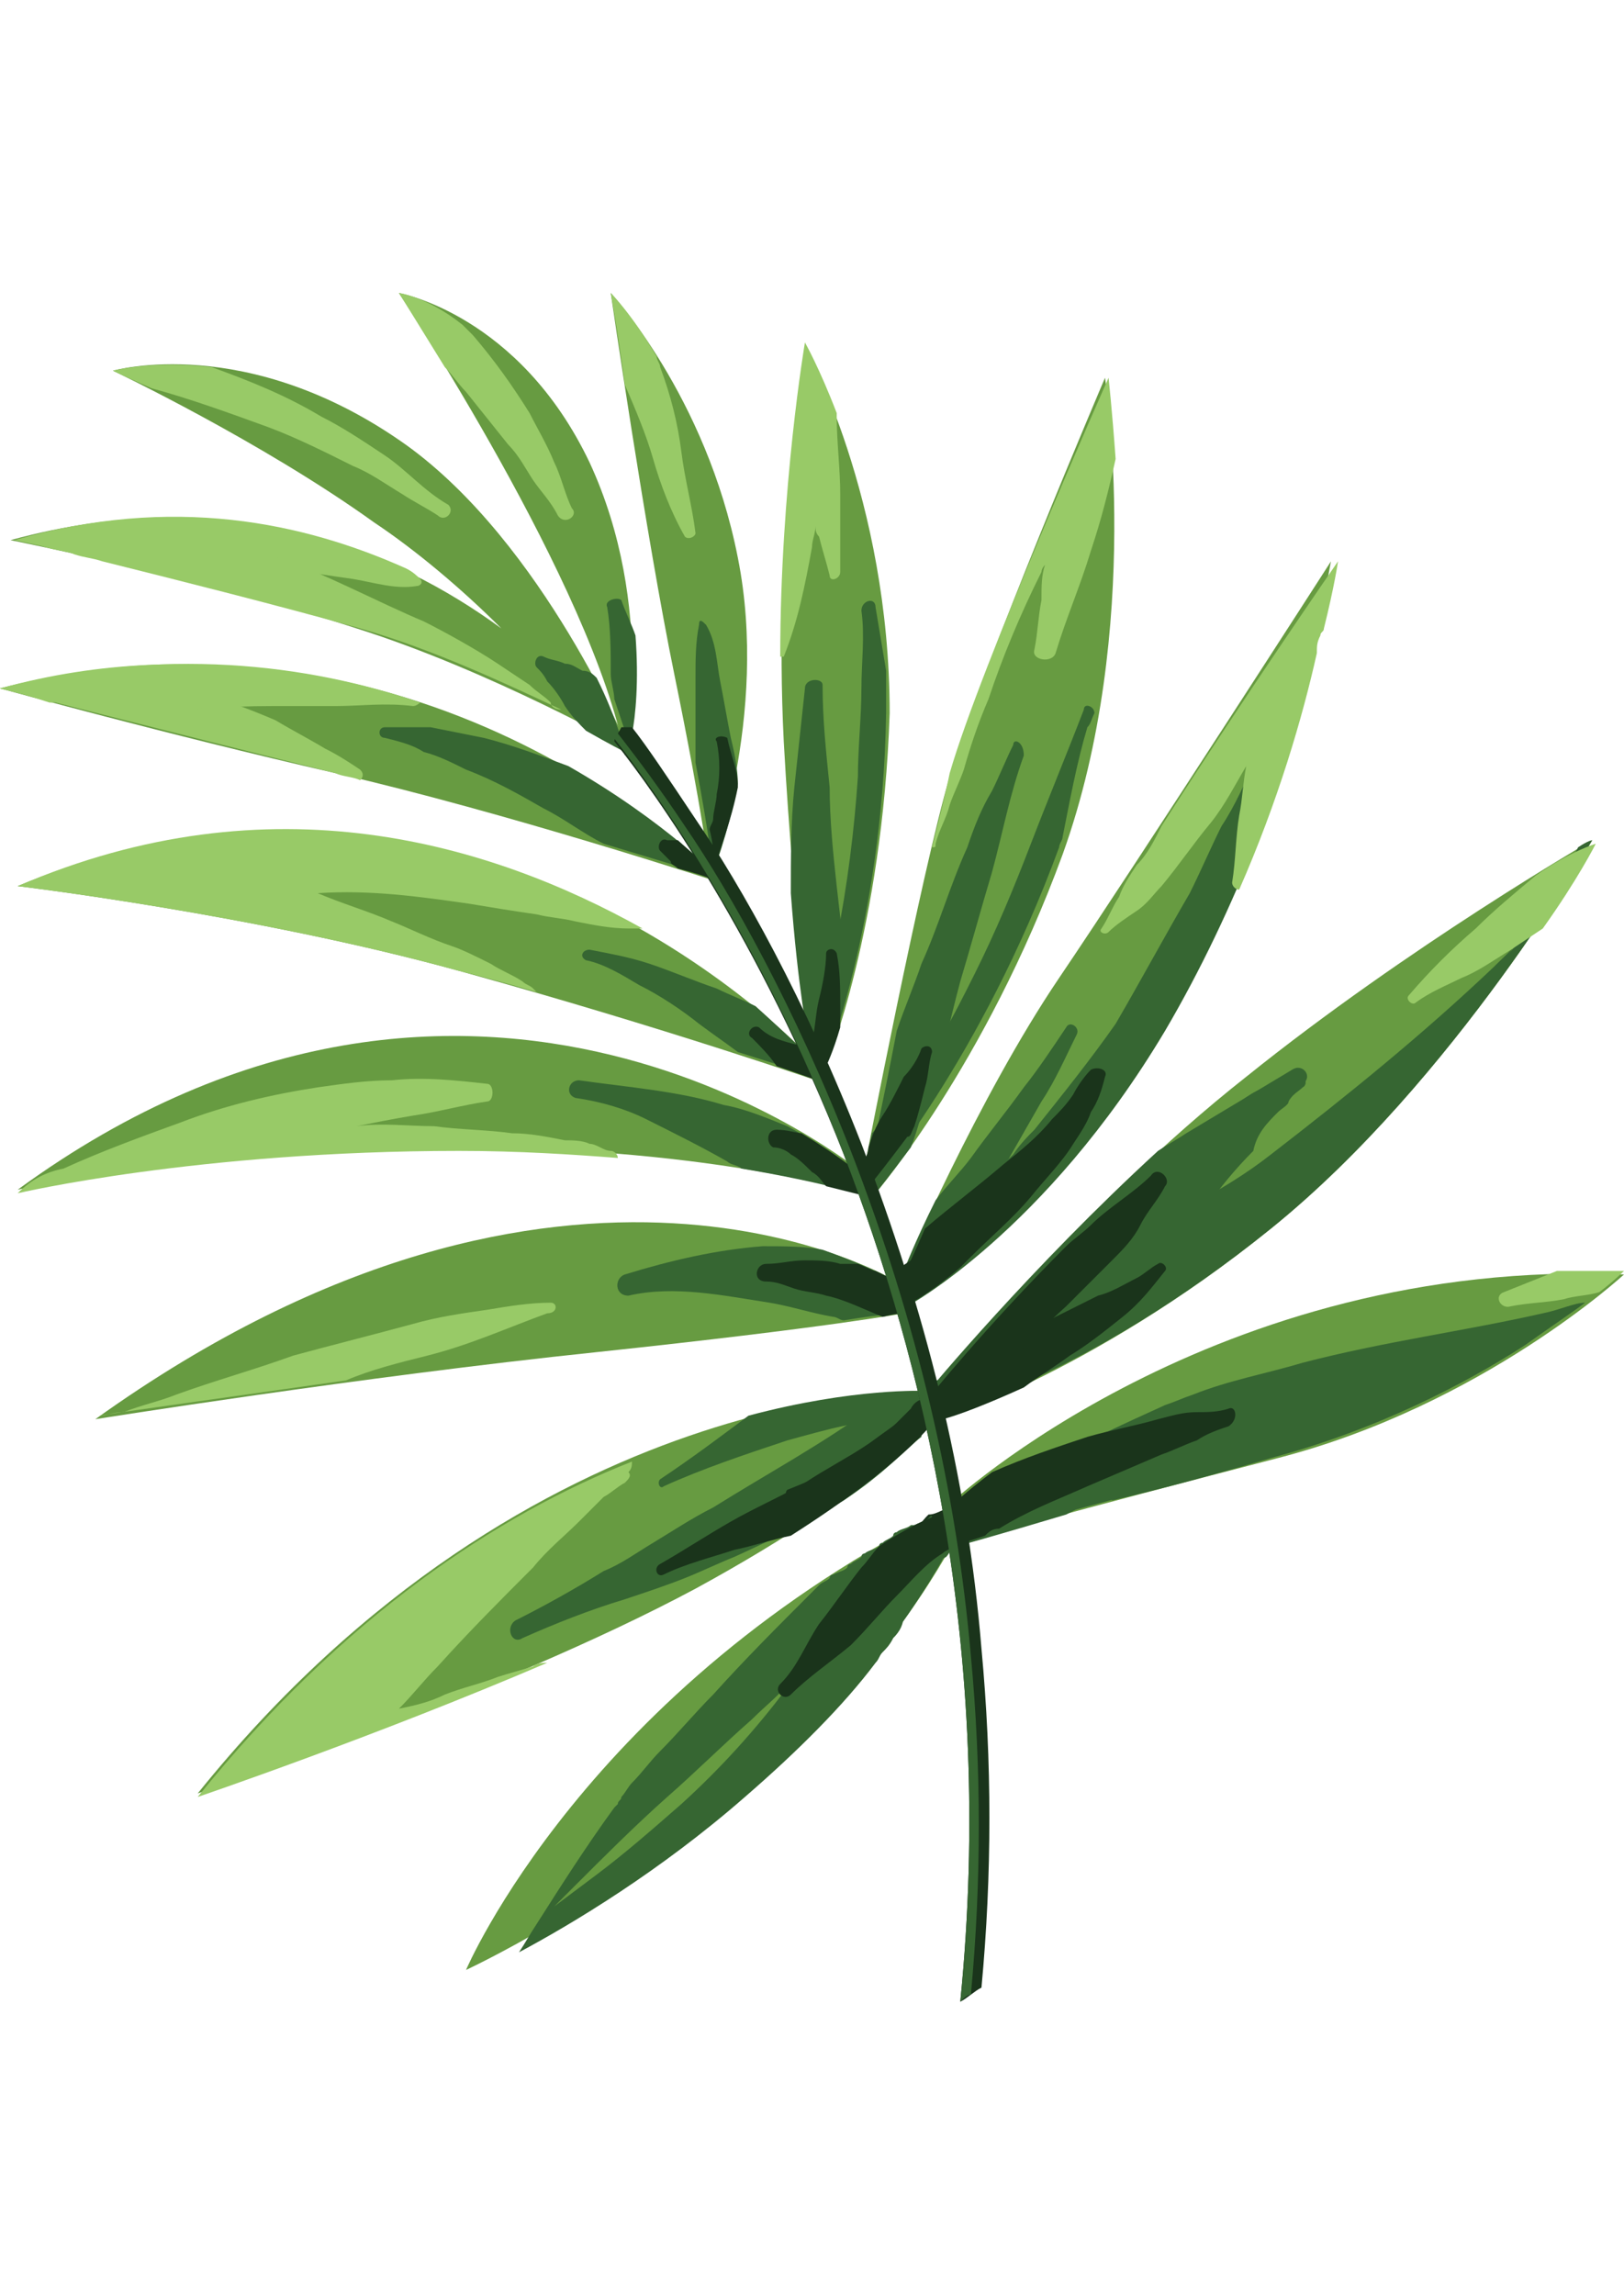 <?xml version="1.0" encoding="utf-8"?>
<!-- Generator: Adobe Illustrator 25.2.3, SVG Export Plug-In . SVG Version: 6.00 Build 0)  -->
<svg version="1.1" id="Layer_1" xmlns="http://www.w3.org/2000/svg" xmlns:xlink="http://www.w3.org/1999/xlink" x="0px" y="0px"
	 viewBox="0 0 46 65" style="enable-background:new 0 0 46 65;" xml:space="preserve">
<style type="text/css">
	.st0{fill:#679B41;}
	.st1{fill:#366632;}
	.st2{fill:#1A341B;}
	.st3{fill:#98CA67;}
</style>
<g>
	<g>
		<g>
			<path class="st0" d="M11.3,8.3c0,0,5.5,8.3,6.4,13.1c0,0,0.9-4.2-1-8.3C14.7,8.9,11.3,8.3,11.3,8.3z"/>
			<path class="st0" d="M11.5,12.6C7,9.4,3.2,10.5,3.2,10.5s4.2,2,7.4,4.3c1.2,0.8,2.5,1.9,3.6,3c-3-2.2-7.7-4.2-13.9-2.5
				c0,0,5.5,1.1,9.8,2.5c3.8,1.2,7.7,3.4,7.7,3.4S15.4,15.4,11.5,12.6z"/>
			<g>
				<path class="st0" d="M17.3,8.3c0,0,1,6.9,1.8,10.8c0.8,3.9,1,5.6,1,5.6s1.7-4.4,0.8-8.9C20,11.2,17.3,8.3,17.3,8.3z"/>
				<path class="st0" d="M20.4,25c0,0-8.1-8.6-20.4-5.5c0,0,4.7,1.3,9.5,2.4S20.4,25,20.4,25z"/>
			</g>
			<g>
				<path class="st0" d="M22.8,9.8c0,0-0.9,5.3-0.6,11.2c0.3,5.4,0.8,8.5,0.8,8.5l0.4,0.7c0,0,1.6-3.9,1.8-10
					C25.2,14.1,22.8,9.8,22.8,9.8z"/>
				<path class="st0" d="M23,30c0,0-9.5-10.3-22.5-4.9c0,0,6.7,0.8,12.5,2.4c5.8,1.6,10.4,3.2,10.4,3.2L23,30z"/>
			</g>
			<g>
				<path class="st0" d="M24.5,33c0,0,1.6-8.3,2.4-11c0.9-3.1,4.4-11.3,4.4-11.3s1.1,7.1-1.2,13.5c-2.2,6-5.3,9.6-5.3,9.6L24.5,33z"
					/>
				<path class="st0" d="M24.4,33.2c0,0-10.9-9-23.9,0.5c0,0,5.1-1.2,12.5-1.2c7.4,0,11.7,1.4,11.7,1.4L24.4,33.2z"/>
			</g>
			<g>
				<path class="st0" d="M25.6,36c0,0,2.1-4.9,4.4-8.3s7.7-11.8,7.7-11.8s-1.3,7.5-4.8,13.3c-3.5,5.8-7.3,7.8-7.3,7.8L25.6,36z"/>
				<path class="st0" d="M25.4,36.3c0,0-9.3-5.7-22.7,3.9c0,0,7.5-1.2,14.2-1.9c6.6-0.7,8.7-1.1,8.7-1.1L25.4,36.3z"/>
			</g>
			<g>
				<path class="st0" d="M26.3,39.5c0,0,4.3-5.3,9-9c4.6-3.7,9.8-6.7,9.8-6.7s-3.9,6.8-9.1,11c-5.2,4.2-9.6,5.5-9.6,5.5L26.3,39.5z"
					/>
				<path class="st0" d="M26.3,39.4c0,0-11.2-0.4-20.7,11.4c0,0,8.5-2.8,14.1-5.8c5.5-3,6.8-4.9,6.8-4.9L26.3,39.4z"/>
			</g>
			<g>
				<path class="st0" d="M26.9,42.6c0,0,7.5-7,19.1-6.5c0,0-4,3.7-9.8,5.2c-5.8,1.5-9,2.4-9,2.4L26.9,42.6z"/>
				<path class="st0" d="M13.2,55.8c0,0,3.4-8,13.7-13.1l0.2,0.8c0,0-1.8,3.7-5.9,7.1C17.1,54,13.2,55.8,13.2,55.8z"/>
			</g>
		</g>
		<path class="st1" d="M22.8,19.5c-0.1,0.9-0.2,1.9-0.3,2.8c-0.1,1-0.1,2-0.1,3c0.2,2.7,0.5,4.2,0.5,4.2l0.4,0.7
			c0,0,0.3-0.8,0.7-2.3c0-0.1,0-0.1,0-0.2c-0.1-0.9-0.2-1.7-0.3-2.6c-0.1-0.9-0.2-1.9-0.2-2.8c-0.1-1-0.2-1.9-0.2-2.9
			C23.3,19.2,22.8,19.2,22.8,19.5z"/>
		<path class="st1" d="M25.1,20.2c0-0.4,0-0.8,0-1.2c-0.1-0.6-0.2-1.2-0.3-1.8c0-0.3-0.4-0.2-0.4,0.1c0.1,0.7,0,1.5,0,2.2
			c0,0.8-0.1,1.7-0.1,2.5c-0.1,1.5-0.3,3.1-0.6,4.6c-0.1,0.7-0.3,1.3-0.4,2c-0.1,0.3-0.1,0.6-0.2,0.9l0.3,0.7
			C23.3,30.2,25,26.3,25.1,20.2z"/>
		<path class="st1" d="M28.7,21.1c-0.2,0.4-0.4,0.9-0.6,1.3c-0.3,0.5-0.5,1-0.7,1.6c-0.5,1.1-0.8,2.2-1.3,3.3
			c-0.2,0.6-0.5,1.3-0.7,1.9c-0.4,2.1-0.8,3.9-0.8,3.9l0.2,0.7c0,0,0.4-0.5,1-1.3c0.2-0.5,0.3-1,0.5-1.5c0.4-1,0.6-2.1,0.9-3.2
			c0.3-1,0.6-2.1,0.9-3.1c0.3-1.1,0.5-2.2,0.9-3.3C29,21,28.7,20.9,28.7,21.1z"/>
		<path class="st1" d="M31,20.2c0-0.2-0.3-0.3-0.3-0.1c-0.5,1.3-1,2.5-1.5,3.8c-0.5,1.3-1,2.5-1.6,3.7c-0.3,0.6-0.6,1.2-0.9,1.7
			c-0.2,0.3-0.3,0.5-0.5,0.8c-0.1,0.1-0.2,0.3-0.3,0.4c0,0.1-0.1,0.1-0.1,0.2c0,0,0,0,0,0c0,0-0.1,0.1-0.1,0.1
			c-0.3,0.4-0.6,0.9-1,1.3c-0.1,0.5-0.2,0.8-0.2,0.8l0.2,0.7c0,0,3.1-3.6,5.3-9.6c0-0.1,0.1-0.2,0.1-0.3c0.2-1,0.4-2.1,0.7-3.1
			C30.9,20.5,30.9,20.4,31,20.2z"/>
		<path class="st1" d="M28.3,33.3c0.4-0.7,0.8-1.4,1.2-2.1c0.4-0.6,0.7-1.3,1-1.9c0.1-0.2-0.2-0.4-0.3-0.2c-0.4,0.6-0.8,1.2-1.2,1.7
			c-0.5,0.7-1,1.3-1.5,2c-0.3,0.4-0.7,0.8-1,1.2c-0.6,1.2-0.9,2-0.9,2l0,1c0,0,0.1,0,0.2-0.1c0.3-0.4,0.7-0.8,1-1.3
			C27.3,34.8,27.8,34.1,28.3,33.3z"/>
		<path class="st1" d="M35.6,21.4c-0.3,0.7-0.6,1.4-1,2c-0.3,0.6-0.6,1.3-0.9,1.9c-0.7,1.2-1.4,2.5-2.1,3.7c-0.7,1-1.5,2-2.3,3
			c-0.2,0.2-0.4,0.4-0.6,0.7l0,0c0,0,0,0,0,0c-0.1,0.1-0.1,0.1-0.2,0.2c-0.1,0.1-0.2,0.2-0.4,0.4c-0.5,0.4-0.9,0.9-1.4,1.3
			c-0.2,0.2-0.4,0.3-0.6,0.5c-0.3,0.6-0.4,0.9-0.4,0.9l0,1c0,0,3.9-2.1,7.3-7.8c1-1.7,1.9-3.6,2.6-5.4c0.2-0.7,0.3-1.4,0.6-2.1
			C36.2,21.3,35.7,21.1,35.6,21.4z"/>
		<path class="st1" d="M26.4,40c0.7-0.7,1.4-1.4,2.1-2.1c0.9-0.9,1.8-1.8,2.8-2.7c1.8-1.6,3.6-3.2,5.6-4.5c0.3-0.2,0-0.6-0.3-0.4
			c-1,0.6-2,1.2-3,1.8c-0.3,0.2-0.5,0.3-0.8,0.5c-3.6,3.3-6.5,6.8-6.5,6.8L26.4,40z"/>
		<path class="st1" d="M36,34.8c5.2-4.2,9.1-11,9.1-11S45,23.8,44.7,24c-0.2,0.4-0.4,0.8-0.7,1.2c-0.4,0.6-0.6,0.9-1,1.5
			c-0.4,0.5-0.9,1-1.3,1.5c-0.2,0.2-0.4,0.5-0.7,0.7c-0.1,0.1-0.2,0.2-0.3,0.3c-0.1,0.1-0.1,0.1-0.2,0.2c0,0,0,0,0,0
			c0,0-0.1,0.1-0.1,0.1c-0.5,0.5-1,0.9-1.5,1.4c-1,0.9-2.1,1.7-3.2,2.5c-1.6,1.2-3.3,2.2-5,3.2c-0.9,0.5-1.8,1-2.6,1.6
			c-0.4,0.2-0.8,0.5-1.2,0.7c-0.1,0.1-0.2,0.2-0.4,0.2c-0.2,0.2-0.3,0.3-0.3,0.3l0.1,0.7C26.5,40.2,30.8,39,36,34.8z"/>
		<path class="st1" d="M42.3,27.4c-2,1.9-4.1,3.6-6.3,5.3c-1.4,1.1-3,1.8-4.5,2.6c-0.7,0.4-1.5,0.9-2.2,1.4
			c-0.3,0.2-0.6,0.5-0.9,0.8c-0.2,0.2-0.4,0.5-0.6,0.8c-0.2,0.2,0.1,0.6,0.3,0.4c0.3-0.3,0.7-0.5,1.1-0.7c0.3-0.2,0.7-0.4,1-0.6
			c0.6-0.4,1.2-0.7,1.8-1c1.4-0.7,2.7-1.4,4-2.2c0.8-0.5,1.5-1.1,2.2-1.6c2.2-2.3,4.1-4.8,5.2-6.6C43.3,26.5,42.8,26.9,42.3,27.4z"
			/>
		<path class="st1" d="M36.2,31.5c0.1-0.1,0.3-0.2,0.3-0.3c0.1-0.2,0.3-0.3,0.4-0.4c0.2-0.1,0-0.5-0.2-0.4c-0.2,0.1-0.3,0.1-0.5,0.2
			c-0.2,0.1-0.4,0.2-0.6,0.3c-0.4,0.2-0.7,0.5-1,0.8c-0.5,0.5-1,1-1.5,1.6c-0.1,0-0.2,0-0.2,0c-0.1,0-0.1,0-0.2,0
			c-0.2,0-0.4,0.2-0.5,0.3c-0.3,0.2-0.6,0.5-0.9,0.8c-0.2,0.2-0.5,0.4-0.7,0.7c-0.4,0.4-0.8,0.9-1,1.5c0,0,0,0.1,0,0.1
			c-0.1,0.2,0,0.4,0.1,0.6c0.1,0.1,0.2,0.2,0.4,0.3c0.2,0,0.3,0,0.5,0c0.1,0,0.2-0.1,0.3-0.2c1.3-0.7,2.3-1.9,3.2-3.1
			c0.4-0.6,0.9-1.2,1.4-1.7C35.6,32.1,35.9,31.8,36.2,31.5z"/>
		<path class="st1" d="M19.8,17.7c-0.1,0.5-0.1,1-0.1,1.5c0,0.6,0,1.1,0,1.7c0,0.2,0,0.4,0,0.7c0.4,2.1,0.5,3.1,0.5,3.1
			s0.4-1,0.7-2.5c0-0.4-0.1-0.9-0.2-1.3c-0.1-0.5-0.2-1.1-0.3-1.6c-0.1-0.5-0.1-1.1-0.4-1.6C19.9,17.6,19.8,17.5,19.8,17.7z"/>
		<path class="st1" d="M16.1,21.7c-0.8-0.3-1.6-0.6-2.4-0.8c-0.5-0.1-1-0.2-1.5-0.3c-0.4,0-0.9,0-1.3,0c-0.2,0-0.2,0.3,0,0.3
			c0.4,0.1,0.8,0.2,1.1,0.4c0.4,0.1,0.8,0.3,1.2,0.5c0.8,0.3,1.5,0.7,2.2,1.1c0.6,0.3,1.1,0.7,1.7,1c2,0.6,3.3,1,3.3,1
			S18.9,23.3,16.1,21.7z"/>
		<path class="st1" d="M18.4,27.3c-0.6-0.2-1.2-0.3-1.7-0.4c-0.2,0-0.3,0.2-0.1,0.3c0.5,0.1,1,0.4,1.5,0.7c0.6,0.3,1.2,0.7,1.7,1.1
			c0.4,0.3,0.7,0.5,1.1,0.8c1.6,0.5,2.5,0.8,2.5,0.8L23,30c0,0-0.6-0.6-1.6-1.5c-0.4-0.2-0.7-0.3-1.1-0.5
			C19.7,27.8,19,27.5,18.4,27.3z"/>
		<path class="st1" d="M20.5,31.3c-1.3-0.4-2.7-0.5-4.1-0.7c-0.3,0-0.4,0.4-0.1,0.5c0.7,0.1,1.4,0.3,2,0.6c0.8,0.4,1.6,0.8,2.3,1.2
			c0.1,0.1,0.3,0.1,0.4,0.2c2.4,0.4,3.6,0.8,3.6,0.8l-0.3-0.7c0,0-0.7-0.6-2-1.3C21.8,31.7,21.1,31.4,20.5,31.3z"/>
		<path class="st1" d="M21.6,35.3c-1.3,0.1-2.6,0.4-3.9,0.8c-0.3,0.1-0.3,0.6,0.1,0.6c1.3-0.3,2.7,0,4,0.2c0.6,0.1,1.2,0.3,1.8,0.4
			c0.1,0,0.2,0.1,0.3,0.1c1.2-0.2,1.7-0.2,1.7-0.2l-0.2-0.9c0,0-0.7-0.4-2.1-0.9C22.8,35.3,22.2,35.3,21.6,35.3z"/>
		<path class="st1" d="M18.7,41.9c-0.1,0.1,0,0.3,0.1,0.2c1.1-0.5,2.3-0.9,3.5-1.3c1.1-0.3,2.1-0.6,3.2-0.6c0.4,0,0.7-0.4,0.7-0.8
			l0,0c0,0-2-0.1-5,0.7C20.4,40.7,19.6,41.3,18.7,41.9z"/>
		<path class="st1" d="M24.8,39.8c-1.5,1.1-3,1.9-4.6,2.9c-0.6,0.3-1.2,0.7-1.7,1c-0.5,0.3-0.9,0.6-1.4,0.8c-0.8,0.5-1.7,1-2.5,1.4
			c-0.3,0.2-0.1,0.7,0.2,0.5c0.9-0.4,1.9-0.8,2.9-1.1c0.6-0.2,1.2-0.4,1.7-0.6c0.5-0.2,0.9-0.4,1.4-0.6c1.1-0.5,2.1-1,3.1-1.6
			c1.2-0.8,1.8-1.5,2.2-1.8c0-0.2,0-0.4-0.1-0.5C25.7,39.7,25.1,39.5,24.8,39.8z"/>
		<path class="st1" d="M24,45.9c-0.4,0.5-0.8,1-1.2,1.6c-0.4,0.5-0.6,1.1-1,1.7c-0.1,0.2,0.1,0.4,0.3,0.2c0.2-0.2,0.4-0.4,0.6-0.5
			c0.3-0.2,0.6-0.5,0.9-0.7c0.4-0.4,0.7-0.7,1.1-1.1c1.6-2,2.3-3.5,2.3-3.5l-0.2-0.8c-0.3,0.1-0.6,0.3-0.9,0.4
			C25.4,44.1,24.7,45,24,45.9z"/>
		<path class="st1" d="M34.8,41.4c-0.1,0-0.2,0-0.4,0c-0.2,0-0.5,0-0.7,0c-0.5,0-1,0.1-1.6,0.2c-0.7,0.1-1.5,0.3-2.2,0.5
			c-0.6,0.1-1.1,0.2-1.7,0.3c-0.3,0-0.5,0.1-0.8,0.1c-0.3,0.3-0.5,0.4-0.5,0.4l0.2,0.8c0,0,2.7-0.8,7.8-2.1
			C35,41.5,34.9,41.4,34.8,41.4z"/>
		<path class="st1" d="M43.7,37.2c-2.2,0.5-4.5,0.8-6.8,1.4c-1,0.3-2.1,0.5-3.1,0.9c-0.3,0.1-0.5,0.2-0.8,0.3
			c-1.1,0.5-2.2,1-3.3,1.6c-0.5,0.3-1.1,0.5-1.6,0.8c0,0,0,0-0.1,0c0,0,0,0-0.1,0.1c0,0,0,0-0.1,0.1c-0.1,0.1-0.2,0.3-0.2,0.4
			c-0.1,0.2-0.3,0.3-0.5,0.4c0,0-0.1,0.1-0.1,0.1l0.1,0.5c0,0,1.1-0.3,3.1-0.9c0,0,0,0,0,0c0.4-0.2,0.7-0.4,1.1-0.6
			c0,0,0.1,0.1,0.1,0.1c0,0,0.1,0.1,0.1,0.1c1.3-0.3,2.8-0.7,4.5-1.2c3-0.8,5.5-2.1,7.2-3.2l0,0c0,0,0,0,0,0
			c0.7-0.5,1.3-0.9,1.7-1.2C44.6,36.9,44.2,37.1,43.7,37.2z"/>
		<path class="st1" d="M16.9,19.2c-0.1-0.1-0.2-0.2-0.4-0.2c-0.2-0.1-0.3-0.2-0.5-0.2c-0.2-0.1-0.4-0.1-0.6-0.2
			c-0.2-0.1-0.3,0.2-0.2,0.3c0.1,0.1,0.2,0.2,0.3,0.4c0.2,0.2,0.4,0.5,0.5,0.7c0.2,0.3,0.4,0.5,0.6,0.7c0,0,0,0,0,0
			c0.7,0.4,1.1,0.6,1.1,0.6S17.5,20.4,16.9,19.2z"/>
		<path class="st1" d="M17.2,17.2c0.1,0.6,0.1,1.3,0.1,1.9c0,0.2,0.1,0.5,0.1,0.7c0.1,0.3,0.2,0.6,0.3,0.9c0,0,0.1,0,0.1,0.1
			c0,0,0,0,0.1,0c0.1-0.5,0.2-1.5,0.1-2.8c-0.1-0.3-0.3-0.7-0.4-1C17.5,16.9,17.1,17,17.2,17.2z"/>
		<path class="st2" d="M20.3,21c0.1,0.5,0.1,1,0,1.5c0,0.2-0.1,0.5-0.1,0.7c0,0.1-0.1,0.2-0.1,0.3c0.1,0.4,0.1,0.6,0.1,0.8
			c0,0,0.1,0,0.1,0.1c0.1-0.4,0.4-1.1,0.6-2.1c0-0.5-0.2-0.9-0.3-1.4C20.4,20.8,20.2,20.9,20.3,21z"/>
		<path class="st2" d="M23.4,27c0,0.4-0.1,0.9-0.2,1.3c-0.1,0.4-0.1,0.8-0.2,1.2c0,0,0,0,0,0l0.4,0.7c0,0,0.2-0.4,0.4-1.1
			c0-0.2,0-0.4,0-0.6c0-0.5,0-1-0.1-1.5C23.6,26.8,23.4,26.9,23.4,27z"/>
		<path class="st2" d="M25.9,31.9c0.1-0.3,0.2-0.7,0.3-1.1c0.1-0.3,0.1-0.7,0.2-1c0-0.2-0.2-0.2-0.3-0.1c-0.1,0.3-0.3,0.6-0.5,0.8
			c-0.2,0.4-0.4,0.8-0.6,1.1c-0.2,0.3-0.3,0.6-0.4,0.9c0,0.2-0.1,0.3-0.1,0.3l0.2,0.7c0,0,0.4-0.5,1-1.3
			C25.8,32.2,25.8,32.1,25.9,31.9z"/>
		<path class="st2" d="M27.7,35.1c0.1-0.2,0.2-0.5,0.3-0.7c0.1-0.2-0.2-0.3-0.3-0.2c-0.2,0.2-0.4,0.4-0.6,0.6
			c-0.2,0.2-0.4,0.4-0.7,0.5c-0.3,0.2-0.6,0.4-0.9,0.6l0,0.9c0,0,0.7-0.4,1.8-1.2C27.5,35.5,27.6,35.3,27.7,35.1z"/>
		<path class="st2" d="M32.8,35.8c-0.2,0.1-0.4,0.3-0.6,0.4c-0.4,0.2-0.7,0.4-1.1,0.5c-0.6,0.3-1.2,0.6-1.8,0.9
			c-0.9,0.5-1.8,1-2.6,1.7c-0.2,0.2-0.2,0.7,0,0.9c0.4-0.1,1.2-0.4,2.3-0.9c0.4-0.3,0.9-0.6,1.3-0.9c0.5-0.3,1-0.7,1.5-1.1
			c0.5-0.4,0.8-0.8,1.2-1.3C33.1,35.9,32.9,35.7,32.8,35.8z"/>
		<path class="st2" d="M26.9,42.7C26.9,42.7,26.8,42.7,26.9,42.7c-0.3,0.1-0.4,0.2-0.6,0.2c-0.1,0.1-0.2,0.2-0.3,0.4
			c-0.1,0.1-0.2,0.3-0.3,0.5c-0.1,0.1-0.1,0.3-0.2,0.4c-0.1,0.1,0.1,0.3,0.2,0.2c0.2-0.3,0.6-0.5,0.9-0.6c0.2-0.1,0.3-0.2,0.5-0.4
			L26.9,42.7z"/>
		<path class="st2" d="M26.3,39.6c-0.2,0.1-0.4,0.4-0.6,0.5c-0.4,0.3-0.7,0.5-1.1,0.8c-0.3,0.2-0.6,0.4-0.9,0.6
			c-0.4,0.3-0.9,0.5-1.4,0.7c-0.1,0.1,0,0.3,0.1,0.2c0.4-0.1,0.8-0.2,1.3-0.3c0.4-0.1,0.9-0.3,1.3-0.5c0,0,0.1,0,0.1-0.1
			c1.1-0.9,1.4-1.4,1.4-1.4L26.3,39.6z"/>
		<path class="st2" d="M25.4,36.3c0,0-0.2-0.1-0.6-0.3c-0.1,0-0.2,0-0.3,0c-0.2,0-0.4,0-0.7,0c-0.3,0-0.6,0.1-0.9,0.1
			c-0.2,0-0.2,0.4,0.1,0.4c0.2,0,0.4,0.1,0.6,0.1c0.3,0,0.5,0.1,0.8,0.2c0.3,0.1,0.6,0.2,0.9,0.3c0.1,0,0.2,0.1,0.3,0.1
			c0,0,0.1,0,0.1,0L25.4,36.3z"/>
		<path class="st2" d="M22,32c-0.3,0-0.3,0.4-0.1,0.5c0.2,0,0.4,0.1,0.5,0.2c0.2,0.1,0.4,0.3,0.6,0.5c0.2,0.1,0.3,0.3,0.4,0.4
			c0.8,0.2,1.2,0.3,1.2,0.3l-0.3-0.7c0,0-0.6-0.5-1.6-1.1C22.6,32.1,22.3,32,22,32z"/>
		<path class="st2" d="M21.5,29.1c-0.2-0.1-0.4,0.2-0.2,0.3c0.2,0.2,0.5,0.5,0.7,0.8c0.9,0.3,1.4,0.5,1.4,0.5L23,30
			c0,0-0.1-0.1-0.3-0.3c0,0-0.1,0-0.1-0.1C22.2,29.5,21.8,29.4,21.5,29.1z"/>
		<path class="st2" d="M19.2,23.8c-0.1,0-0.2,0-0.3,0c-0.2-0.1-0.3,0.2-0.2,0.3c0.1,0.1,0.2,0.2,0.3,0.3c0,0.1,0.1,0.1,0.2,0.2
			c0.8,0.2,1.2,0.4,1.2,0.4S20,24.5,19.2,23.8z"/>
		<g>
			<path class="st2" d="M17.4,21c1.2,1.5,4.1,5.6,6.5,11.7c2.2,5.7,4.3,14,3.3,24c0.2-0.1,0.4-0.3,0.6-0.4c0.3-3.2,0.3-6.4,0-9.6
				c-0.4-4.9-1.6-9.6-3.4-14.3c-1.6-4.1-3.4-7.3-4.7-9.2c-0.8-1.2-1.4-2.1-1.8-2.6c-0.1,0-0.2,0-0.3,0C17.5,20.8,17.4,20.9,17.4,21z
				"/>
		</g>
		<path class="st3" d="M15.6,36.9c-0.6,0-1.2,0.1-1.8,0.2c-0.7,0.1-1.4,0.2-2.1,0.4c-1.1,0.3-2.3,0.6-3.4,0.9
			c-1.1,0.4-2.2,0.7-3.3,1.1c-0.5,0.2-1,0.3-1.5,0.5C3.2,40,3,40.1,2.8,40.1c0.6-0.1,3.5-0.5,7-1c0.7-0.3,1.5-0.5,2.3-0.7
			c1.2-0.3,2.3-0.8,3.4-1.2C15.8,37.2,15.8,36.9,15.6,36.9z"/>
		<g>
			<path class="st3" d="M10.9,12.9c-0.6-0.4-1.2-0.8-1.8-1.1c-1-0.6-2-1-3.1-1.4c-1.7-0.2-2.8,0.1-2.8,0.1s0.4,0.2,1.1,0.5
				c1.1,0.3,2.2,0.7,3.3,1.1c0.8,0.3,1.6,0.7,2.4,1.1c0.5,0.2,0.9,0.5,1.4,0.8c0.3,0.2,0.7,0.4,1,0.6c0.2,0.2,0.5-0.1,0.3-0.3
				C12,13.9,11.5,13.3,10.9,12.9z"/>
			<path class="st3" d="M11.3,8.3c0,0,0.5,0.8,1.3,2.1c0.2,0.2,0.4,0.5,0.6,0.7c0.4,0.5,0.8,1,1.2,1.5c0.3,0.3,0.5,0.7,0.7,1
				c0.2,0.3,0.5,0.6,0.7,1c0.2,0.3,0.6,0,0.4-0.2c-0.2-0.4-0.3-0.9-0.5-1.3c-0.2-0.5-0.5-1-0.7-1.4c-0.5-0.8-1-1.5-1.6-2.2
				c-0.1-0.1-0.2-0.2-0.3-0.3C12.1,8.4,11.3,8.3,11.3,8.3z"/>
			<path class="st3" d="M17.3,8.3c0,0,0.2,1.1,0.4,2.6c0.3,0.7,0.6,1.4,0.8,2.1c0.2,0.7,0.5,1.5,0.9,2.2c0.1,0.1,0.3,0,0.3-0.1
				c-0.1-0.8-0.3-1.5-0.4-2.3c-0.1-0.8-0.3-1.6-0.6-2.4c0-0.1-0.1-0.2-0.1-0.3C17.9,8.9,17.3,8.3,17.3,8.3z"/>
			<path class="st3" d="M22.1,18.6c0,0,0.1,0,0.1,0c0.4-1,0.6-2,0.8-3.1c0-0.2,0.1-0.4,0.1-0.6c0,0.1,0,0.2,0.1,0.3
				c0.1,0.4,0.2,0.7,0.3,1.1c0,0.2,0.3,0.1,0.3-0.1c0-0.3,0-0.7,0-1c0-0.4,0-0.8,0-1.2c0-0.7-0.1-1.5-0.1-2.2c0,0,0-0.1,0-0.1
				c-0.5-1.3-0.9-2-0.9-2S22.1,13.8,22.1,18.6z"/>
			<path class="st3" d="M26.9,21.9c-0.1,0.5-0.3,1.3-0.5,2.1c0.1,0,0.1,0,0.1-0.1c0.1-0.4,0.3-0.7,0.4-1.1c0.1-0.3,0.3-0.7,0.4-1
				c0.2-0.7,0.4-1.3,0.7-2c0.4-1.2,0.9-2.4,1.5-3.6c0-0.1,0.1-0.2,0.1-0.2c-0.1,0.3-0.1,0.6-0.1,1c-0.1,0.5-0.1,0.9-0.2,1.4
				c-0.1,0.3,0.5,0.4,0.6,0.1c0.3-1,0.7-1.9,1-2.9c0.3-0.9,0.5-1.7,0.7-2.6c-0.1-1.4-0.2-2.3-0.2-2.3S27.8,18.8,26.9,21.9z"/>
			<path class="st3" d="M44.1,36c-0.5,0.2-1,0.4-1.5,0.6c-0.3,0.1-0.1,0.5,0.2,0.4c0.5-0.1,1-0.1,1.5-0.2c0.3-0.1,0.7-0.1,1-0.2
				C45.7,36.3,46,36,46,36C45.3,36,44.7,36,44.1,36z"/>
			<path class="st3" d="M43.5,24.8c-0.6,0.5-1.2,1-1.7,1.5c-0.7,0.6-1.3,1.2-1.9,1.9c-0.1,0.1,0.1,0.3,0.2,0.2
				c0.4-0.3,0.9-0.5,1.3-0.7c0.5-0.2,0.9-0.5,1.4-0.8c0.3-0.2,0.6-0.4,0.9-0.6c1-1.4,1.5-2.4,1.5-2.4S44.5,24.1,43.5,24.8z"/>
			<path class="st3" d="M32.9,23.4c-0.2,0.4-0.4,0.8-0.7,1.1c-0.2,0.3-0.4,0.6-0.5,0.9c-0.2,0.3-0.3,0.6-0.5,0.9
				c-0.1,0.1,0.1,0.2,0.2,0.1c0.2-0.2,0.5-0.4,0.8-0.6c0.3-0.2,0.5-0.5,0.7-0.7c0.5-0.6,0.9-1.2,1.4-1.8c0.4-0.5,0.7-1.1,1-1.6
				c-0.1,0.5-0.1,0.9-0.2,1.4c-0.1,0.6-0.1,1.3-0.2,1.9c0,0.1,0.1,0.2,0.2,0.2c1.1-2.5,1.8-4.9,2.2-6.7c0-0.2,0-0.3,0.1-0.5
				c0-0.1,0.1-0.1,0.1-0.2c0.3-1.2,0.4-1.9,0.4-1.9S35.2,19.8,32.9,23.4z"/>
		</g>
		<path class="st3" d="M0.5,25.1c0,0,6.7,0.8,12.5,2.4c0.8,0.2,1.5,0.4,2.2,0.6c0,0-0.1-0.1-0.1-0.1c-0.1-0.1-0.2-0.1-0.3-0.2
			c-0.3-0.2-0.6-0.3-0.9-0.5c-0.4-0.2-0.8-0.4-1.1-0.5c-0.6-0.2-1.2-0.5-1.7-0.7c-0.7-0.3-1.4-0.5-2.1-0.8c0,0,0,0,0,0
			c1.5-0.1,2.9,0.1,4.3,0.3c0.6,0.1,1.2,0.2,1.9,0.3c0.4,0.1,0.7,0.1,1.1,0.2c0.5,0.1,1,0.2,1.5,0.2c0.1,0,0.3,0,0.4,0
			C13.9,23.9,7.7,22,0.5,25.1z"/>
		<path class="st3" d="M9.5,21.9C9.7,22,10,22,10.2,22.1c0.1-0.1,0.1-0.2,0-0.3c-0.3-0.2-0.6-0.4-1-0.6c-0.5-0.3-0.9-0.5-1.4-0.8
			c-0.7-0.3-1.5-0.6-2.2-0.8c-1-0.3-2-0.5-3-0.6c-0.8,0.1-1.7,0.3-2.6,0.5C0,19.5,4.7,20.7,9.5,21.9z"/>
		<path class="st3" d="M0,19.5c0,0,1.3,0.3,3.2,0.8c0.2,0,0.5-0.1,0.7-0.1C5.2,20.1,6.4,20,7.7,20c0.6,0,1.2,0,1.8,0
			c0.7,0,1.4-0.1,2.2,0c0.1,0,0.2-0.1,0.2-0.1C8.7,18.8,4.6,18.3,0,19.5z"/>
		<path class="st3" d="M0,19.5c0,0,0.5,0.1,1.4,0.4c0,0,0.1,0,0.1,0c0.7-0.1,1.4-0.3,2.1-0.4c0.6-0.1,1.2-0.2,1.7-0.3
			c0.3,0,0.6-0.1,1-0.1c0.2,0,0.4,0,0.6,0c0.2,0,0.5,0,0.7,0c0.1,0,0.2,0,0.3-0.1C5.5,18.7,2.9,18.7,0,19.5z"/>
		<path class="st3" d="M10,16.4c0.6,0.1,1.2,0.3,1.8,0.2c0.1,0,0.2-0.1,0.1-0.2c-0.1-0.1-0.2-0.2-0.4-0.3C8.6,14.8,4.9,14,0.4,15.3
			c0,0,1,0.2,2.6,0.6c0.7,0,1.3,0,2,0c0.4,0,0.9,0,1.3,0c0.6,0,1.2,0.1,1.8,0.2C8.6,16.2,9.3,16.3,10,16.4z"/>
		<path class="st3" d="M0.5,33.8c0,0,5.1-1.2,12.5-1.2c1.7,0,3.2,0.1,4.5,0.2c0-0.1-0.1-0.2-0.2-0.2c-0.2,0-0.4-0.2-0.6-0.2
			c-0.2-0.1-0.5-0.1-0.7-0.1c-0.5-0.1-1-0.2-1.5-0.2c-0.7-0.1-1.5-0.1-2.2-0.2c-0.7,0-1.5-0.1-2.2,0c0.5-0.1,1-0.2,1.6-0.3
			c0.7-0.1,1.4-0.3,2.1-0.4c0.2,0,0.2-0.5,0-0.5c-0.9-0.1-1.8-0.2-2.7-0.1c-0.7,0-1.4,0.1-2.1,0.2c-1.3,0.2-2.6,0.5-3.9,1
			c-1.1,0.4-2.2,0.8-3.3,1.3C1.3,33.2,0.9,33.4,0.5,33.8z"/>
		<path class="st3" d="M5.6,50.9c0,0,5-1.7,9.9-3.8c-0.1,0-0.3,0-0.4,0.1c-0.3,0.1-0.7,0.2-1,0.3c-0.5,0.2-1,0.3-1.5,0.5
			c-0.4,0.2-0.8,0.3-1.3,0.4c0.4-0.4,0.7-0.8,1.1-1.2c0.9-1,1.8-1.9,2.7-2.8c0.4-0.5,0.9-0.9,1.3-1.3c0.2-0.2,0.4-0.4,0.7-0.7
			c0,0,0,0,0,0c0.2-0.1,0.4-0.3,0.6-0.4c0.1-0.1,0.2-0.2,0.1-0.3c0.1-0.1,0.1-0.2,0.1-0.3C14.1,42.9,9.7,45.8,5.6,50.9z"/>
		<path class="st3" d="M15.6,19.9c-0.2-0.2-0.4-0.3-0.6-0.5c-0.3-0.2-0.6-0.4-0.9-0.6c-0.6-0.4-1.5-0.9-2.1-1.2
			c-1.2-0.5-2.9-1.4-4.1-1.8c-1.2-0.4-2.4-0.7-3.6-1c-0.2,0-0.3-0.1-0.5-0.1c-1,0.1-2.1,0.3-3.2,0.6c0.2,0.1,0.5,0.1,0.7,0.2
			c0.3,0.1,0.6,0.1,0.8,0.2c0.3,0.1,0.5,0.1,0.8,0.2c2,0.5,4.8,1.2,7.3,1.9c2.1,0.6,4.2,1.6,5.7,2.3C15.7,20.1,15.6,20,15.6,19.9z"
			/>
	</g>
	<path class="st1" d="M26.3,43c-0.1,0.1-0.2,0.1-0.4,0.2c0,0,0,0-0.1,0c-0.1,0.1-0.3,0.1-0.4,0.2c0,0-0.1,0-0.1,0.1
		c-0.1,0.1-0.2,0.1-0.3,0.2c0,0-0.1,0-0.1,0.1c-0.1,0.1-0.3,0.1-0.4,0.2c0,0-0.1,0-0.1,0.1c-0.1,0.1-0.2,0.1-0.3,0.2
		c0,0-0.1,0-0.1,0.1c-0.1,0.1-0.2,0.1-0.4,0.2c0,0-0.1,0-0.1,0.1c-0.1,0.1-0.2,0.1-0.3,0.2c0,0-0.1,0.1-0.1,0.1c0,0-0.1,0.1-0.1,0.1
		c-1,1-1.9,1.9-2.8,2.9c-0.5,0.5-1,1.1-1.5,1.6c-0.3,0.3-0.5,0.6-0.8,0.9c-0.1,0.1-0.2,0.3-0.3,0.4c0,0.1-0.1,0.1-0.1,0.2
		c0,0-0.1,0.1-0.1,0.1c-0.8,1.1-1.5,2.2-2.2,3.3c-0.2,0.3-0.3,0.5-0.5,0.8c1.5-0.8,4-2.3,6.4-4.4c1.5-1.3,2.8-2.6,3.7-3.8
		c0.1-0.1,0.1-0.2,0.2-0.3c0.1-0.1,0.2-0.2,0.3-0.4c0.2-0.2,0.3-0.4,0.3-0.7c0.1-0.2,0-0.5-0.2-0.6c0.3-0.2,0.6-0.4,0.9-0.7
		c0.2-0.1,0.3-0.2,0.5-0.3c0.1-0.1,0.1-0.2,0.2-0.3l0,0c0,0,0,0,0-0.1c0,0,0,0,0,0c0,0,0,0,0,0l0,0l0,0c0,0,0,0,0,0l-0.2-0.8
		c-0.1,0.1-0.3,0.1-0.4,0.2C26.4,42.9,26.4,42.9,26.3,43z M22.3,47.8c-0.9,1.2-1.9,2.3-3,3.3c-0.8,0.7-1.6,1.4-2.4,2
		c-0.4,0.3-0.8,0.6-1.2,0.9c0,0-0.1,0-0.1,0.1c0.2-0.2,0.5-0.5,0.7-0.7c0.8-0.8,1.7-1.7,2.6-2.5c0.8-0.7,1.6-1.5,2.4-2.2
		c0.4-0.4,0.8-0.7,1.1-1.1c0.2-0.2,0.4-0.4,0.5-0.5C22.7,47.3,22.5,47.5,22.3,47.8z"/>
	<path class="st2" d="M26.4,39.8c0,0.1,0.1,0.1,0.1,0.1c0.1,0.1,0.2,0.1,0.4,0.2c0.2-0.1,0.4-0.1,0.6-0.2c0,0,0,0,0,0
		c0.8-1,1.7-2,2.7-2.9c0.4-0.4,0.9-0.9,1.3-1.3c0.3-0.3,0.6-0.6,0.8-1c0.2-0.4,0.5-0.7,0.7-1.1c0.2-0.2-0.2-0.6-0.4-0.3
		c-0.5,0.5-1.2,0.9-1.7,1.4c-0.2,0.2-0.5,0.4-0.7,0.6c-2.3,2.3-3.9,4.3-3.9,4.3L26.4,39.8z"/>
	<path class="st2" d="M26.3,39.6c-0.2,0-0.4,0.1-0.5,0.3c-0.1,0.1-0.3,0.3-0.4,0.4c-0.2,0.2-0.5,0.4-0.8,0.6
		c-0.6,0.4-1.2,0.7-1.8,1.1c-0.7,0.4-1.4,0.7-2.1,1.1c-0.7,0.4-1.3,0.8-2,1.2c-0.2,0.1-0.1,0.4,0.1,0.3c0.6-0.3,1.4-0.5,2-0.7
		c0.5-0.1,1.1-0.3,1.6-0.4c3.3-2.1,4.1-3.3,4.1-3.3L26.3,39.6z"/>
	<path class="st2" d="M25.8,36.9c0.2-0.1,0.7-0.4,1.4-1c0.1-0.1,0.2-0.2,0.3-0.3c0.6-0.6,1.2-1.1,1.7-1.7c0.4-0.5,0.9-1,1.2-1.5
		c0.2-0.3,0.4-0.6,0.5-0.9c0.2-0.3,0.3-0.6,0.4-1c0.1-0.2-0.2-0.3-0.4-0.2c-0.2,0.2-0.4,0.5-0.5,0.7c-0.2,0.3-0.4,0.5-0.6,0.7
		c-0.4,0.5-0.9,0.9-1.4,1.3c-0.7,0.6-1.5,1.2-2.2,1.8c-0.3,0.7-0.5,1.1-0.5,1.1l0,0.9C25.7,36.9,25.7,36.9,25.8,36.9z"/>
	<path class="st2" d="M22.8,35.7c-0.4,0-0.7,0.1-1.1,0.1c-0.3,0-0.4,0.5,0,0.5c0.3,0,0.5,0.1,0.8,0.2c0.3,0.1,0.6,0.1,0.9,0.2
		c0.5,0.1,1.1,0.4,1.6,0.6c0.4-0.1,0.6-0.1,0.6-0.1l-0.2-0.9c0,0-0.4-0.2-1.1-0.5c-0.2,0-0.3,0-0.5,0C23.5,35.7,23.1,35.7,22.8,35.7
		z"/>
	<path class="st2" d="M34.8,39.9C34.5,40,34.2,40,33.9,40c-0.4,0-0.7,0.1-1.1,0.2c-0.7,0.2-1.3,0.3-2,0.5c-0.9,0.3-1.8,0.6-2.7,1
		c-0.8,0.6-1.2,1-1.2,1l0.2,1c0,0,0.1,0,0.1,0c0.1,0,0.4-0.1,0.7-0.2c0,0,0,0,0,0s0,0,0,0c0,0,0,0,0,0c0.1-0.1,0.2-0.2,0.4-0.2
		c0.8-0.5,1.6-0.8,2.5-1.2c0.7-0.3,1.4-0.6,2.1-0.9c0.3-0.1,0.7-0.3,1-0.4c0.3-0.2,0.6-0.3,0.9-0.4C35.1,40.2,35,39.8,34.8,39.9z"/>
	<path class="st2" d="M24.9,43.8c-0.2,0.2-0.3,0.4-0.5,0.6c-0.4,0.5-0.8,1.1-1.2,1.6c-0.4,0.6-0.6,1.2-1.1,1.7
		c-0.2,0.2,0.1,0.5,0.3,0.3c0.5-0.5,1.1-0.9,1.7-1.4c0.5-0.5,0.9-1,1.3-1.4c0.4-0.4,0.8-0.9,1.3-1.2c0.1-0.1,0.2-0.1,0.3-0.2
		c0.1-0.1,0.1-0.2,0.1-0.2l-0.2-0.8C26.2,43,25.5,43.4,24.9,43.8z"/>
	<path class="st1" d="M16.9,20.3c0,0,4,4.6,7,12.4c2.2,5.7,4.3,14,3.3,24c0.1-0.1,0.2-0.2,0.3-0.2c0.3-3.2,0.3-6.4,0-9.6
		c-0.4-4.6-1.5-9.4-3.4-14.3c-1.6-4.1-3.4-7.3-4.7-9.2c-1.4-2.1-2.4-3.2-2.4-3.3c0-0.1-0.1-0.1-0.2-0.1
		C16.8,20.1,16.8,20.2,16.9,20.3z"/>
</g>
</svg>
